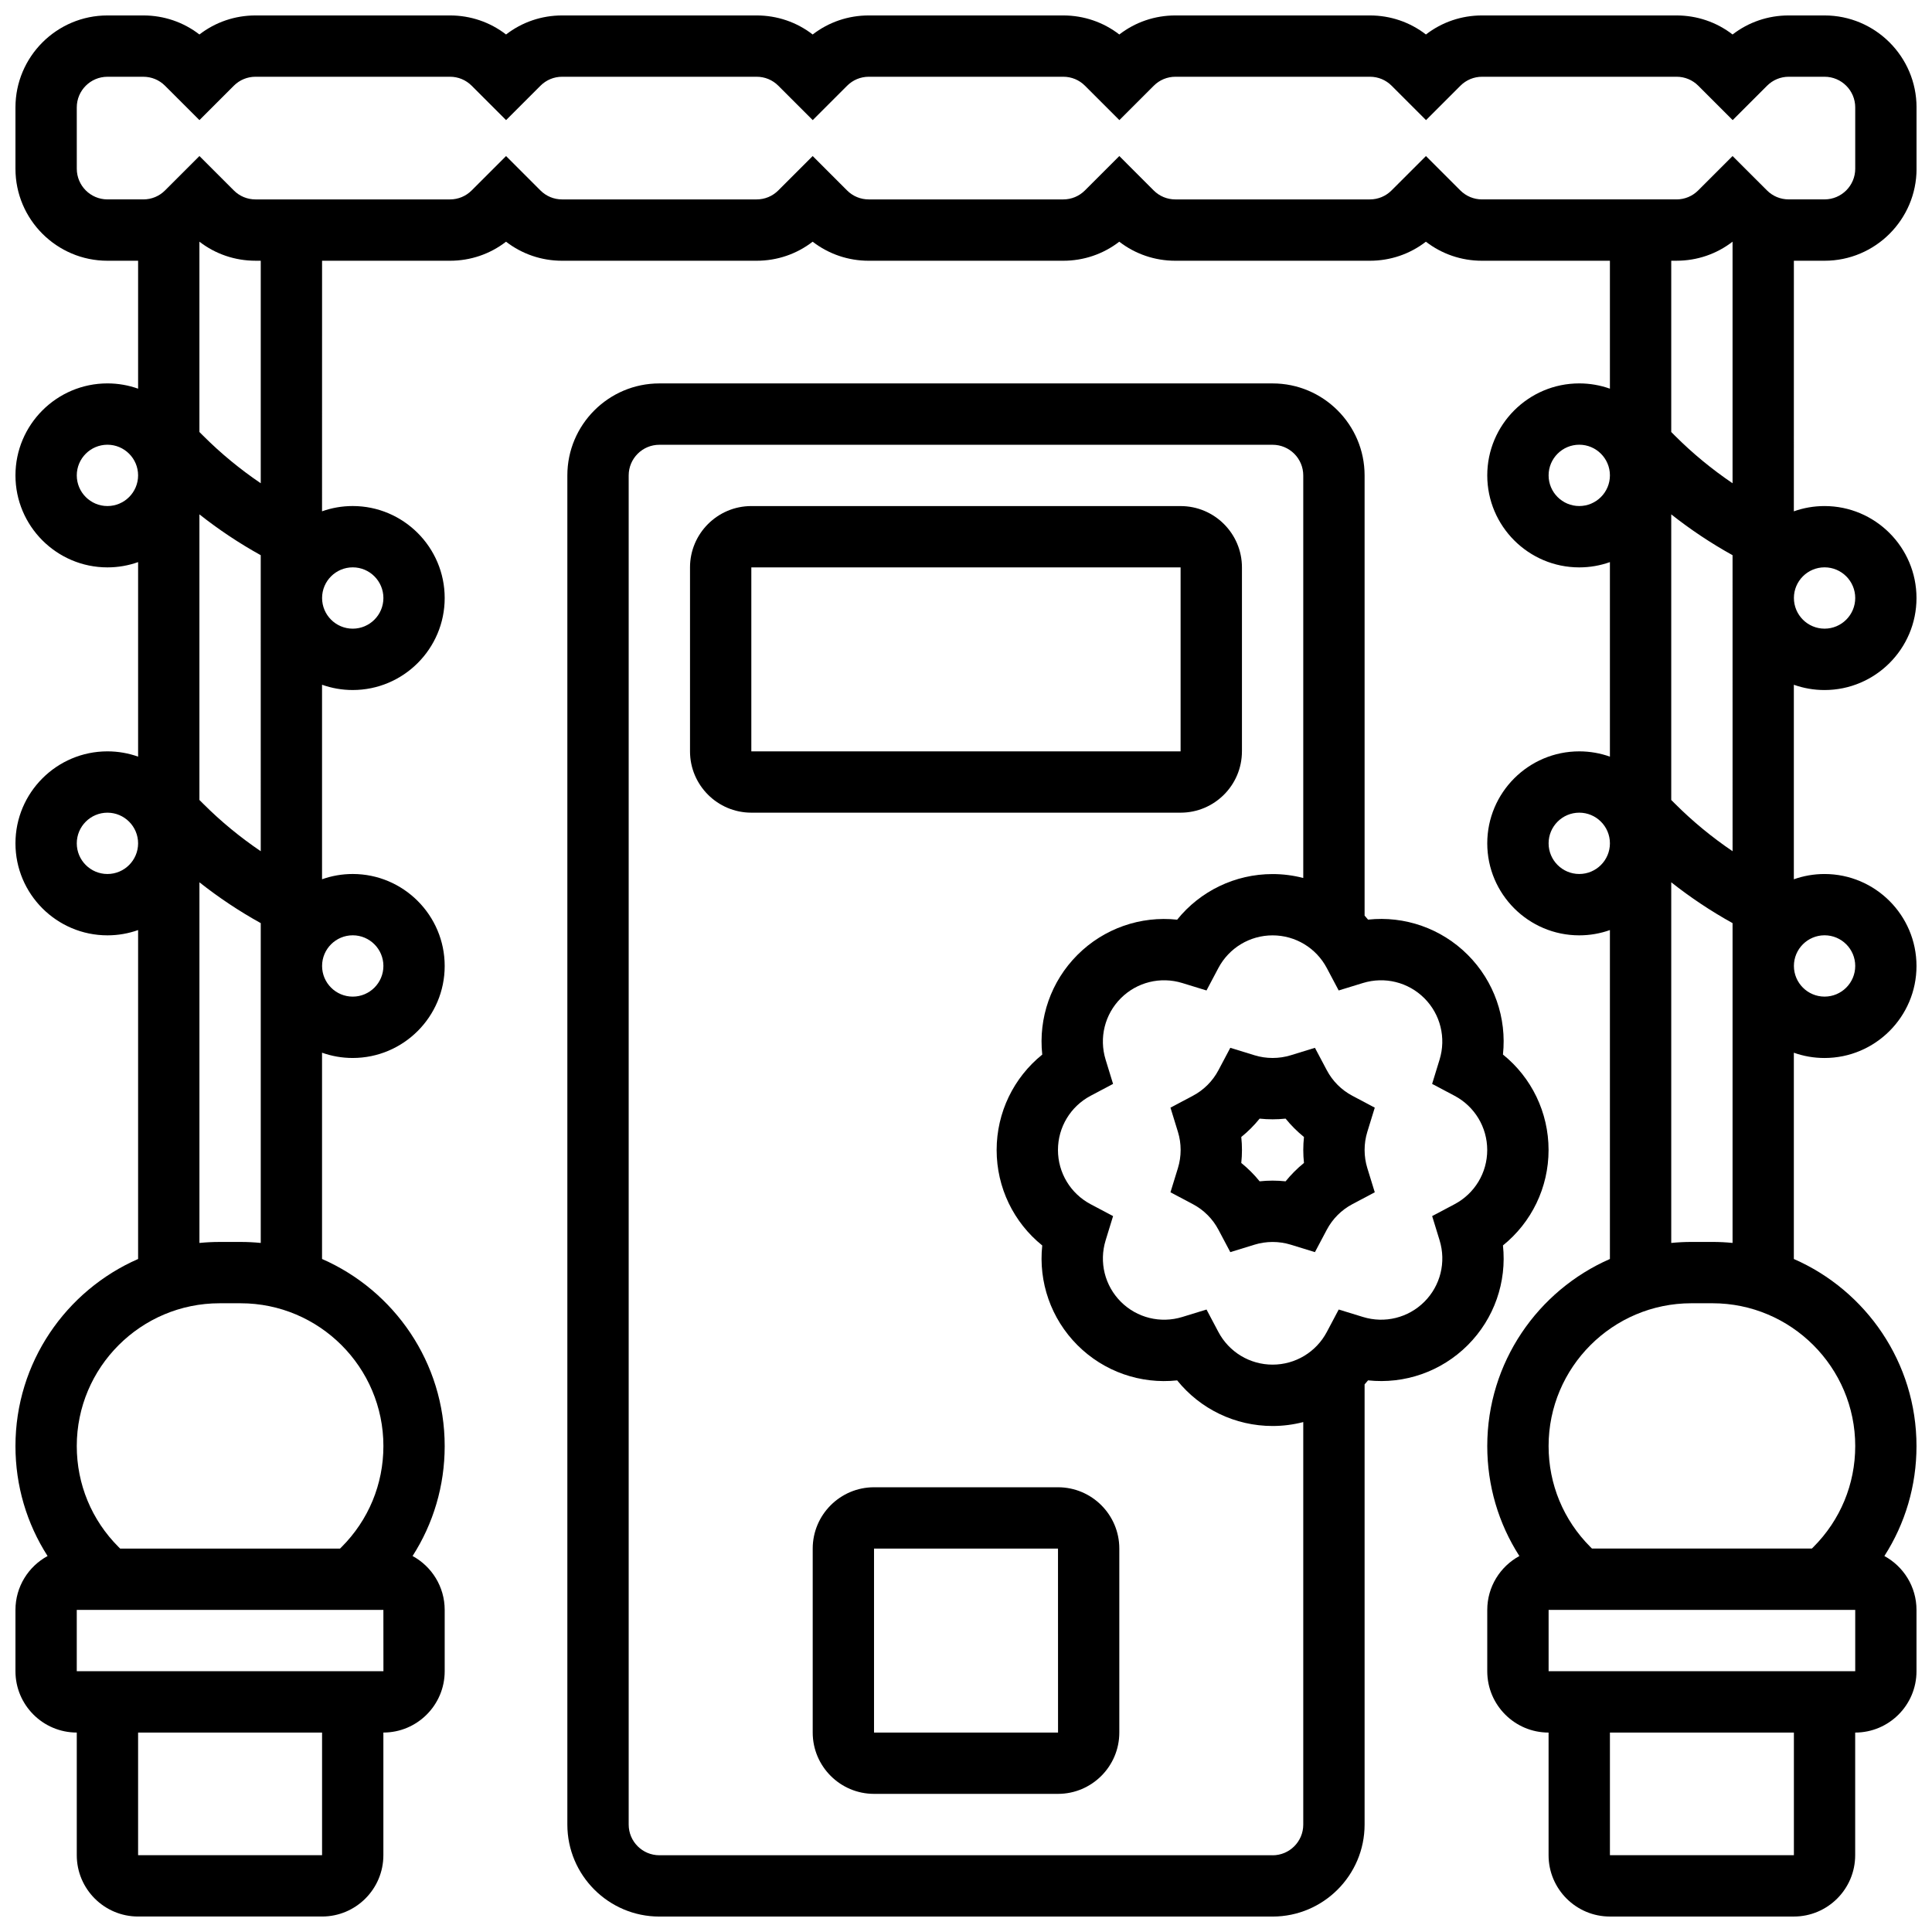 <?xml version="1.0" encoding="UTF-8"?>
<!-- Uploaded to: ICON Repo, www.svgrepo.com, Generator: ICON Repo Mixer Tools -->
<svg width="800px" height="800px" version="1.1" viewBox="144 144 512 512" xmlns="http://www.w3.org/2000/svg">
 <defs>
  <clipPath id="b">
   <path d="m294 245h261v406.9h-261z"/>
  </clipPath>
  <clipPath id="a">
   <path d="m148.09 148.09h503.81v503.81h-503.81z"/>
  </clipPath>
 </defs>
 <g clip-path="url(#b)">
  <path d="m542.3 474.05c7.574-6.106 12.086-15.336 12.086-25.293 0-9.953-4.512-19.191-12.086-25.293 1.035-9.668-2.301-19.387-9.332-26.422-7.035-7.035-16.75-10.371-26.422-9.332-0.297-0.367-0.605-0.719-0.914-1.07v-116.65c0-13.441-10.938-24.379-24.379-24.379h-162.52c-13.441 0-24.379 10.938-24.379 24.379v357.54c0 13.441 10.938 24.379 24.379 24.379h162.52c13.441 0 24.379-10.938 24.379-24.379v-116.65c0.309-0.352 0.617-0.703 0.914-1.07 9.672 1.039 19.387-2.301 26.422-9.332 7.035-7.039 10.371-16.758 9.332-26.426zm-61.047 161.61h-162.52c-4.481 0-8.125-3.644-8.125-8.125v-357.54c0-4.481 3.644-8.125 8.125-8.125h162.52c4.481 0 8.125 3.644 8.125 8.125v106.68c-2.617-0.676-5.344-1.039-8.125-1.039-9.957 0-19.191 4.512-25.293 12.086-9.676-1.039-19.387 2.301-26.422 9.332-7.035 7.035-10.371 16.75-9.332 26.422-7.574 6.106-12.086 15.34-12.086 25.293 0 9.957 4.512 19.191 12.086 25.293-1.035 9.668 2.301 19.387 9.332 26.422 7.035 7.035 16.746 10.367 26.422 9.332 6.106 7.574 15.336 12.086 25.293 12.086 2.785 0 5.508-0.363 8.125-1.039v106.68c0 4.477-3.644 8.125-8.125 8.125zm48.219-172.53-5.938 3.144 1.973 6.422c1.777 5.781 0.23 12.02-4.031 16.281-4.262 4.262-10.504 5.809-16.281 4.031l-6.422-1.973-3.144 5.938c-2.832 5.348-8.34 8.668-14.375 8.668-6.035 0-11.539-3.32-14.371-8.664l-3.144-5.938-6.422 1.973c-5.781 1.777-12.02 0.23-16.281-4.031-4.262-4.262-5.809-10.5-4.031-16.281l1.973-6.422-5.938-3.144c-5.348-2.832-8.668-8.34-8.668-14.375s3.32-11.539 8.664-14.371l5.938-3.144-1.973-6.422c-1.777-5.781-0.23-12.02 4.031-16.281 4.262-4.262 10.5-5.809 16.281-4.031l6.422 1.973 3.144-5.938c2.832-5.344 8.34-8.664 14.371-8.664 6.035 0 11.539 3.32 14.371 8.664l3.144 5.938 6.422-1.973c5.781-1.777 12.02-0.23 16.281 4.031 4.262 4.262 5.809 10.5 4.031 16.281l-1.973 6.422 5.938 3.144c5.344 2.832 8.664 8.34 8.664 14.371 0.008 6.035-3.312 11.543-8.656 14.371z"/>
 </g>
 <path d="m508.33 437.54-5.941-3.148c-1.434-0.758-2.746-1.727-3.894-2.875-1.148-1.148-2.117-2.461-2.875-3.894l-3.148-5.941-6.422 1.977c-3.094 0.953-6.488 0.953-9.582 0l-6.422-1.977-3.148 5.941c-0.758 1.434-1.727 2.746-2.875 3.894-1.148 1.148-2.461 2.117-3.894 2.875l-5.941 3.148 1.98 6.426c0.477 1.543 0.715 3.152 0.715 4.789 0 1.633-0.242 3.246-0.715 4.789l-1.98 6.426 5.941 3.148c1.434 0.758 2.746 1.727 3.894 2.875 1.148 1.148 2.117 2.461 2.875 3.894l3.148 5.941 6.422-1.977c3.094-0.953 6.488-0.953 9.582 0l6.422 1.977 3.148-5.941c0.758-1.434 1.727-2.746 2.875-3.894 1.148-1.148 2.461-2.117 3.894-2.875l5.941-3.148-1.98-6.426c-0.477-1.543-0.715-3.152-0.715-4.789 0-1.633 0.242-3.246 0.715-4.789zm-18.766 14.656c-0.895 0.719-1.75 1.488-2.562 2.305s-1.582 1.668-2.305 2.562c-1.141-0.121-2.289-0.184-3.441-0.184-1.152 0-2.301 0.062-3.441 0.184-0.723-0.895-1.488-1.75-2.305-2.562-0.816-0.812-1.668-1.582-2.562-2.305 0.121-1.141 0.184-2.289 0.184-3.441s-0.062-2.301-0.184-3.441c0.895-0.719 1.75-1.488 2.562-2.305 0.812-0.816 1.582-1.668 2.305-2.562 2.281 0.242 4.602 0.242 6.883 0 0.723 0.895 1.488 1.75 2.305 2.562s1.668 1.582 2.562 2.305c-0.121 1.141-0.184 2.289-0.184 3.441s0.062 2.301 0.184 3.441z"/>
 <path d="m473.13 343.12v-48.754c0-8.961-7.293-16.25-16.25-16.25l-113.77-0.004c-8.961 0-16.25 7.293-16.25 16.25v48.754c0 8.961 7.293 16.25 16.25 16.25h113.76c8.961 0.004 16.254-7.285 16.254-16.246zm-130.02-48.758h113.76v48.754l-113.76 0.004z"/>
 <path d="m424.38 538.14h-48.754c-8.961 0-16.25 7.293-16.25 16.25v48.754c0 8.961 7.293 16.25 16.25 16.25h48.754c8.961 0 16.25-7.293 16.25-16.25v-48.754c0.004-8.961-7.289-16.25-16.25-16.25zm0 65.008h-48.754v-48.754h48.754l0.012 48.754h-0.012z"/>
 <g clip-path="url(#a)">
  <path d="m627.53 213.1c13.441 0 24.379-10.938 24.379-24.379l-0.004-16.25c0-13.441-10.938-24.379-24.379-24.379h-9.52c-5.445 0-10.617 1.773-14.855 5.047-4.242-3.273-9.414-5.047-14.859-5.047h-51.547c-5.445 0-10.617 1.773-14.855 5.047-4.238-3.273-9.41-5.047-14.855-5.047h-51.547c-5.445 0-10.617 1.773-14.855 5.047-4.242-3.273-9.414-5.047-14.859-5.047h-51.547c-5.445 0-10.617 1.773-14.855 5.047-4.238-3.273-9.41-5.047-14.855-5.047h-51.547c-5.445 0-10.617 1.773-14.855 5.047-4.242-3.273-9.414-5.047-14.859-5.047h-51.543c-5.445 0-10.617 1.773-14.859 5.047-4.238-3.273-9.41-5.047-14.855-5.047h-9.52c-13.441 0-24.379 10.938-24.379 24.379v16.25c0 13.441 10.938 24.379 24.379 24.379h8.125v33.902c-2.543-0.902-5.277-1.398-8.125-1.398-13.441 0-24.379 10.938-24.379 24.379s10.938 24.379 24.379 24.379c2.848 0 5.582-0.496 8.125-1.398v51.551c-2.543-0.902-5.277-1.398-8.125-1.398-13.441 0-24.379 10.938-24.379 24.379s10.938 24.379 24.379 24.379c2.848 0 5.582-0.496 8.125-1.398v87.168c-19.109 8.352-32.504 27.43-32.504 49.586 0 10.488 2.977 20.512 8.512 29.133-5.066 2.75-8.512 8.121-8.512 14.281v16.25c0 8.961 7.293 16.25 16.25 16.25v32.504c0 8.961 7.293 16.25 16.25 16.25h48.754c8.961 0 16.25-7.293 16.25-16.25v-32.504c8.961 0 16.25-7.293 16.25-16.25v-16.25c0-6.16-3.445-11.531-8.512-14.285 5.531-8.621 8.512-18.645 8.512-29.133 0-22.156-13.395-41.23-32.504-49.586v-54.664c2.543 0.902 5.277 1.398 8.125 1.398 13.441 0 24.379-10.938 24.379-24.379s-10.938-24.379-24.379-24.379c-2.848 0-5.582 0.496-8.125 1.398v-51.551c2.543 0.902 5.277 1.398 8.125 1.398 13.441 0 24.379-10.938 24.379-24.379s-10.938-24.379-24.379-24.379c-2.848 0-5.582 0.496-8.125 1.398l0.008-66.402h33.898c5.445 0 10.617-1.773 14.855-5.047 4.242 3.273 9.414 5.047 14.855 5.047h51.547c5.445 0 10.617-1.773 14.855-5.047 4.242 3.273 9.414 5.047 14.855 5.047h51.547c5.445 0 10.617-1.773 14.855-5.047 4.242 3.273 9.414 5.047 14.855 5.047h51.547c5.445 0 10.617-1.773 14.855-5.047 4.242 3.273 9.414 5.047 14.855 5.047h33.91v33.902c-2.543-0.902-5.277-1.398-8.125-1.398-13.441 0-24.379 10.938-24.379 24.379s10.938 24.379 24.379 24.379c2.848 0 5.582-0.496 8.125-1.398v51.551c-2.543-0.902-5.277-1.398-8.125-1.398-13.441 0-24.379 10.938-24.379 24.379s10.938 24.379 24.379 24.379c2.848 0 5.582-0.496 8.125-1.398v87.168c-19.109 8.352-32.504 27.43-32.504 49.586 0 10.488 2.977 20.512 8.512 29.133-5.066 2.754-8.512 8.125-8.512 14.285v16.25c0 8.961 7.293 16.25 16.25 16.25v32.504c0 8.961 7.293 16.25 16.25 16.25h48.754c8.961 0 16.25-7.293 16.25-16.25v-32.504c8.961 0 16.25-7.293 16.25-16.25v-16.25c0-6.16-3.445-11.531-8.512-14.285 5.531-8.621 8.512-18.645 8.512-29.133 0-22.156-13.395-41.23-32.504-49.586v-54.664c2.543 0.902 5.277 1.398 8.125 1.398 13.441 0 24.379-10.938 24.379-24.379s-10.938-24.379-24.379-24.379c-2.848 0-5.582 0.496-8.125 1.398v-51.551c2.543 0.902 5.277 1.398 8.125 1.398 13.441 0 24.379-10.938 24.379-24.379 0-13.441-10.938-24.379-24.379-24.379-2.848 0-5.582 0.496-8.125 1.398l0.008-66.406zm-24.379 156.48c-5.449-3.688-10.547-7.879-15.227-12.555l-1.027-1.023v-75.691c5.109 4.039 10.539 7.656 16.25 10.82zm-390.05 0c-5.449-3.688-10.547-7.879-15.227-12.555l-1.027-1.023v-75.691c5.109 4.039 10.539 7.656 16.25 10.82zm-40.629-91.473c-4.481 0-8.125-3.644-8.125-8.125s3.644-8.125 8.125-8.125c4.481 0 8.125 3.644 8.125 8.125s-3.644 8.125-8.125 8.125zm0 97.512c-4.481 0-8.125-3.644-8.125-8.125 0-4.481 3.644-8.125 8.125-8.125 4.481 0 8.125 3.644 8.125 8.125 0 4.481-3.644 8.125-8.125 8.125zm56.879 260.03h-48.754v-32.504h48.754zm16.254-48.758h-81.262v-16.25h81.258l0.012 16.25h-0.008zm0-59.668c0 10.109-3.938 19.609-11.082 26.758l-0.41 0.406h-58.277l-0.41-0.41c-7.144-7.144-11.082-16.648-11.082-26.754 0-20.867 16.977-37.844 37.844-37.844h5.578c20.863 0 37.84 16.977 37.84 37.844zm-37.84-54.094h-5.578c-1.801 0-3.582 0.094-5.336 0.266v-95.574c5.109 4.039 10.539 7.656 16.25 10.82v84.754c-1.758-0.176-3.535-0.266-5.336-0.266zm29.715-81.262c4.481 0 8.125 3.644 8.125 8.125 0 4.481-3.644 8.125-8.125 8.125s-8.125-3.644-8.125-8.125c-0.004-4.477 3.644-8.125 8.125-8.125zm0-97.512c4.481 0 8.125 3.644 8.125 8.125s-3.644 8.125-8.125 8.125-8.125-3.644-8.125-8.125c-0.004-4.477 3.644-8.125 8.125-8.125zm-24.379-22.289c-5.449-3.688-10.547-7.879-15.227-12.555l-1.027-1.023v-50.438c4.242 3.273 9.414 5.047 14.859 5.047h1.395zm317.9-77.602-9.113-9.109-9.113 9.109c-1.535 1.535-3.574 2.383-5.746 2.383h-51.547c-2.172 0-4.211-0.844-5.746-2.383l-9.105-9.109-9.113 9.109c-1.535 1.535-3.574 2.383-5.746 2.383h-51.547c-2.172 0-4.211-0.844-5.746-2.383l-9.109-9.109-9.113 9.109c-1.535 1.535-3.574 2.383-5.746 2.383h-51.547c-2.172 0-4.211-0.844-5.746-2.383l-9.105-9.109-9.113 9.109c-1.535 1.535-3.574 2.383-5.746 2.383h-51.543c-2.172 0-4.211-0.844-5.746-2.383l-9.113-9.109-9.113 9.109c-1.531 1.535-3.57 2.379-5.742 2.379h-9.52c-4.481 0-8.125-3.644-8.125-8.125l-0.004-16.25c0-4.481 3.644-8.125 8.125-8.125h9.52c2.172 0 4.211 0.844 5.746 2.383l9.113 9.105 9.113-9.109c1.535-1.535 3.574-2.383 5.746-2.383h51.547c2.172 0 4.211 0.844 5.746 2.383l9.113 9.109 9.113-9.109c1.535-1.535 3.574-2.383 5.746-2.383h51.547c2.172 0 4.211 0.844 5.746 2.383l9.113 9.109 9.113-9.109c1.535-1.535 3.574-2.383 5.746-2.383h51.547c2.172 0 4.211 0.844 5.746 2.383l9.113 9.109 9.113-9.109c1.535-1.535 3.574-2.383 5.746-2.383h51.547c2.172 0 4.211 0.844 5.746 2.383l9.113 9.109 9.113-9.109c1.535-1.535 3.574-2.383 5.746-2.383h51.547c2.172 0 4.211 0.844 5.746 2.383l9.113 9.109 9.113-9.109c1.535-1.535 3.574-2.383 5.746-2.383h9.492c4.481 0 8.125 3.644 8.125 8.125v16.25c0 4.481-3.644 8.125-8.125 8.125h-9.52c-2.172 0-4.211-0.844-5.746-2.383l-9.113-9.102-9.113 9.109c-1.535 1.535-3.574 2.383-5.746 2.383h-51.547c-2.168-0.004-4.207-0.848-5.742-2.383zm57.289 18.633c5.445 0 10.617-1.773 14.855-5.047v64.016c-5.449-3.688-10.547-7.879-15.227-12.555l-1.023-1.023v-45.391zm-25.77 65.008c-4.481 0-8.125-3.644-8.125-8.125s3.644-8.125 8.125-8.125 8.125 3.644 8.125 8.125-3.644 8.125-8.125 8.125zm0 97.512c-4.481 0-8.125-3.644-8.125-8.125 0-4.481 3.644-8.125 8.125-8.125s8.125 3.644 8.125 8.125c0 4.481-3.644 8.125-8.125 8.125zm56.879 260.03h-48.754v-32.504h48.754zm16.254-48.758h-81.258v-16.25h81.258zm0-59.668c0 10.109-3.938 19.609-11.082 26.758l-0.41 0.406h-58.273l-0.41-0.41c-7.148-7.144-11.086-16.648-11.086-26.754 0-20.867 16.977-37.844 37.844-37.844h5.578c20.863 0 37.84 16.977 37.84 37.844zm-37.844-54.094h-5.578c-1.801 0-3.582 0.094-5.336 0.266v-95.574c5.109 4.039 10.539 7.656 16.25 10.82v84.754c-1.754-0.176-3.531-0.266-5.336-0.266zm29.719-81.262c4.481 0 8.125 3.644 8.125 8.125 0 4.481-3.644 8.125-8.125 8.125-4.481 0-8.125-3.644-8.125-8.125-0.004-4.477 3.644-8.125 8.125-8.125zm0-97.512c4.481 0 8.125 3.644 8.125 8.125s-3.644 8.125-8.125 8.125c-4.481 0-8.125-3.644-8.125-8.125-0.004-4.477 3.644-8.125 8.125-8.125z"/>
 </g>
</svg>